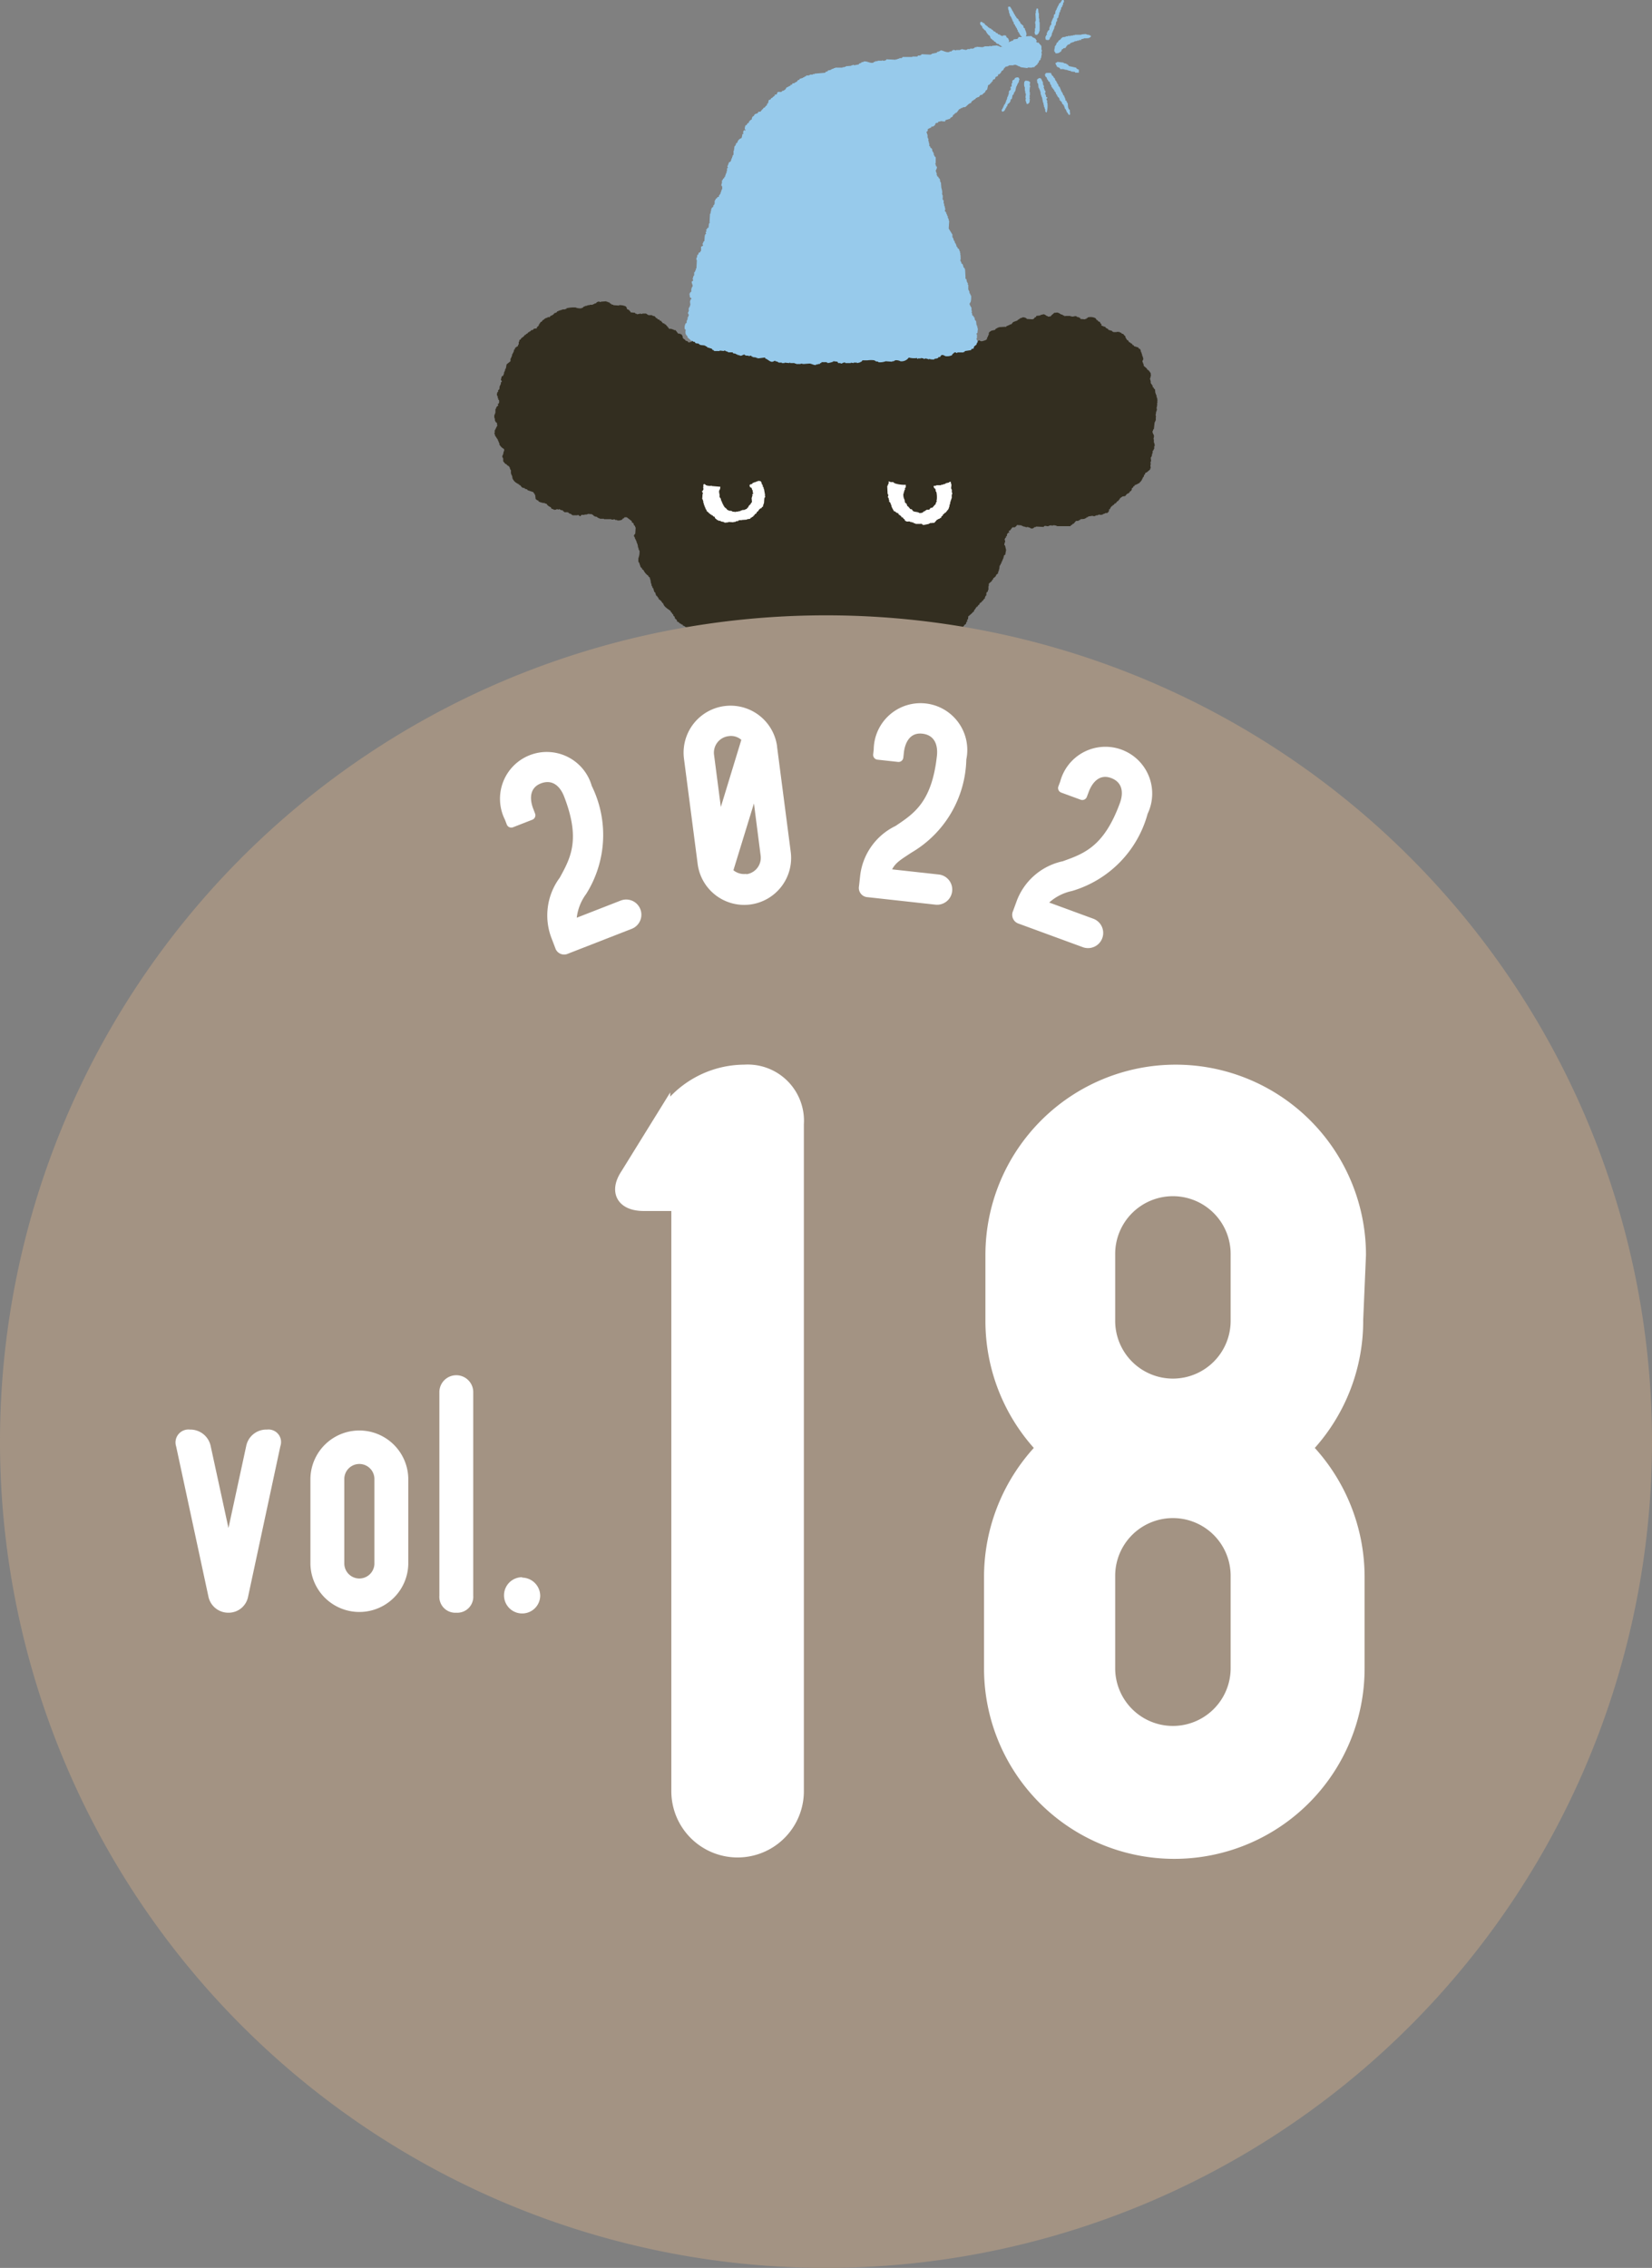 <svg xmlns="http://www.w3.org/2000/svg" width="94" height="129" viewBox="0 0 94 129"><rect x="0" y="0" width="94" height="129" fill="#808080" stroke="none"/><defs><style>.cls-1{fill:#332e20;}.cls-1,.cls-2,.cls-3,.cls-4{fill-rule:evenodd;}.cls-2{fill:#97caeb;}.cls-3,.cls-5,.cls-6{fill:#fff;}.cls-4{fill:#a39383;}.cls-6{stroke:#fff;stroke-miterlimit:10;stroke-width:0.8px;}</style></defs><g id="レイヤー_2" data-name="レイヤー 2"><g id="表紙"><path class="cls-1" d="M65.851,22.762v-.11h-.022v-.066h-.022v-.11h-.022v-.044h-.022v-.066h-.021c-.008-.073-.015-.146-.023-.22l-.065-.043v-.044c-.023-.015-.044-.03-.067-.044v-.088l-.043-.023v-.043l-.044-.022V21.8h-.023v-.11a1.258,1.258,0,0,1-.044-.176h.023v-.066h.021v-.11H65.5v-.022h-.023v-.088c-.036-.052-.072-.1-.109-.154h-.023l-.021-.044H65.28l-.022-.066-.176-.153-.022-.133h-.022v-.065h-.022c-.034-.108.053-.158.044-.221h-.022V20.3h-.022v-.044h-.022v-.088h-.022V20.1H64.95v-.066h-.022c-.032-.09,0-.113-.066-.176v-.022H64.8l-.022-.066-.2-.066c-.059-.017-.05,0-.066-.066h-.044l-.087-.11h-.044c-.008-.015-.016-.029-.023-.044l-.065-.022c-.052-.064-.026-.1-.133-.131l-.021-.067H64.07v-.044h-.021c-.007-.036-.015-.073-.023-.11l-.043-.021L63.917,19l-.088-.022-.022-.045h-.044v-.021h-.044v-.023h-.044v-.021a.035.035,0,0,0-.044.021l-.088-.021v.021h-.2v-.021H63.3l-.022-.045-.219-.065v-.044a.4.4,0,0,1-.155-.088l-.021-.044H62.8v-.022c-.064-.025-.065,0-.109-.044h-.023v-.088l-.065-.044v-.044l-.044-.044H62.51l-.066-.088H62.4c-.017-.062-.039-.063-.066-.11a.621.621,0,0,0-.44-.043l-.022.043h-.044l-.022.044H61.74v.022l-.264-.022-.021-.065c-.03-.008-.059-.016-.088-.022v-.023h-.088l-.022-.044a.389.389,0,0,0-.2.023l-.153-.023V17.97H60.6v.021h-.022c-.008-.014-.015-.029-.022-.044h-.066c-.007-.014-.015-.029-.022-.044l-.11-.021v-.023h-.044l-.021-.043h-.067v-.022c-.081-.03-.136,0-.242,0-.059.072-.148.113-.2.2-.037,0-.153.023-.153.023l-.022-.044h-.044c-.056-.031-.131-.121-.242-.088V17.9h-.088v.022H59.19v.022l-.219.023-.023.065-.066.023-.066.087h-.043v.022l-.353-.022v-.021a.323.323,0,0,0-.263-.066v.022l-.11.021c-.007.015-.015.03-.022.044h-.044l-.022.044h-.044l-.022.044-.241.088-.111.132h-.066v.022h-.044V18.5h-.065v.022l-.088.022-.023.044h-.043v.022l-.023-.022-.351.022v.022h-.067v.022h-.043v.022l-.066.022-.044.066-.2.044c-.042.019-.089.066-.131.087-.009.046-.023.044-.023.044v.111h-.022l-.044.131h-.022l-.022.111c-.006.011-.03.018-.044.044-.079.019-.293.142-.374.021a.2.2,0,0,0-.088.044v.022h-.043l-.022.044h-.044l-.022.044h-.044v.022l-.374.088-.022.044h-.044v.022h-.2v.022h-.044v.022h-.22v.022c-.068.019-.115-.032-.154-.022v.022a.325.325,0,0,1-.175.022V19.75H54.2v-.022l-.242.044V19.75a.338.338,0,0,0-.176-.022v.022a.057.057,0,0,1-.066-.022h-.462v.022H53.21v.022h-.329V19.75h-.2v-.022h-.022l-.374.132-.176-.022v.022h-.066v.022h-.11V19.9l-.11-.022V19.9h-.132v.022c-.13.036-.142-.078-.263-.044a1.2,1.2,0,0,1-.506.044.452.452,0,0,0-.22-.022v.022h-.065v.022h-.067v.022c-.169.054-.265-.123-.417-.066v.022h-.044c-.03.036-.059.073-.088.11-.054.034-.122,0-.2.022v.022l-.044-.022H49.3v-.022h-.11v-.022l-.044.022v-.022h-.2c-.059-.01-.182-.07-.265-.044v.022h-.065v.022h-.264s0,.014-.044.022v.044l-.11-.022v-.044l-.132-.022V19.97h-.242v-.022H47.78v-.022h-.065V19.9h-.067v-.022h-.065V19.86h-.11v.022h-.088V19.9l-.154.022V19.9L46.7,19.86v.022h-.065V19.9l-.463-.022V19.9l-.439.022V19.9H45.67c-.008-.015-.015-.029-.022-.044l-.286.022c-.031-.005.008-.013-.022-.022h-.351v-.022h-.221v-.022l-.286-.022v.022h-.065v.022l-.154-.044v-.022a1.371,1.371,0,0,0-.154.066c-.037.007-.039-.021-.044-.022h-.2v-.022l-.132.022a1.99,1.99,0,0,1-.395-.022c-.073-.016-.143.029-.177.022v-.022h-.088v-.022H42.9V19.75c-.031,0,.009.018-.022.022l-.286-.022v-.022H42.5v-.022H42.24v-.022h-.11v-.022h-.065V19.64h-.176l-.045-.065h-.088V19.6c-.065-.007-.131-.015-.2-.021v-.023h-.044l-.022-.044h-.088v-.022l-.154.022c-.007-.014-.014-.029-.022-.044h-.066v-.022h-.044V19.42c-.059-.021-.2.026-.22.022V19.42l-.153-.044-.023-.043H40.46a.456.456,0,0,0-.176-.044v.021h-.177a.055.055,0,0,0-.065-.021v.021h-.088v.023h-.088v.021a1.261,1.261,0,0,1-.506-.044v.132l-.132.022v.022a.167.167,0,0,1-.087-.044V19.42l-.132-.044-.023-.043c-.042-.039-.1-.056-.131-.111-.007-.044-.015-.088-.023-.131h-.021c-.007-.023-.015-.044-.023-.066L38.7,19v-.022h-.11l-.154-.2h-.088v-.022h-.044v-.022h-.044a.213.213,0,0,0-.176-.022.09.09,0,0,0-.044-.044v-.044H38l-.021-.066h-.023c-.029-.037-.058-.074-.088-.11h-.043l-.023-.044-.088-.022c-.014-.022-.029-.044-.044-.066h-.021l-.023-.066h-.065l-.044-.066-.089-.022-.044-.066h-.043l-.088-.11h-.044V17.97H37.14v-.023H37.1v-.022h-.22V17.9h-.044l-.022-.044h-.044v-.021h-.22v.021h-.087v-.021l-.22.044v-.023H36.2v-.021H36.15l-.021-.044-.242-.022c-.014-.03-.03-.059-.044-.088h-.022l-.044-.067h-.044V17.6h-.044c-.015-.044-.029-.088-.044-.132-.006-.011-.03-.019-.044-.044a.865.865,0,0,0-.374-.066v.022l-.329-.022v-.022l-.111-.022-.021-.044h-.044l-.044-.066h-.066v-.022h-.044v-.022H34.5v-.022l-.308.022s-.009.033-.066.022v-.022a.22.22,0,0,0-.2.066v.022l-.11.022v.022l-.087.022v.022h-.176v.022h-.11v.022H33.38V17.4h-.087v.022l-.088.022c-.015.022-.03.044-.044.066H33.1v.022a.648.648,0,0,1-.352-.044,1.925,1.925,0,0,0-.506.044l-.022.044h-.066V17.6H32v.021H31.93v.023h-.066v.021H31.8v.023h-.044v.022H31.71l-.044.066-.132.044-.022.043a.486.486,0,0,1-.2.111c-.013.044,0,.019-.022.044v.021H31.16v.023l-.132.043v.023h-.044l-.044.065H30.9l-.087.11-.067.022v.044l-.044.022v.044l-.044.022v.066l-.109.088v.066l-.176.022-.044.066-.11.022-.044.066h-.044l-.022.043h-.044L30,18.981h-.044c-.014.022-.029.044-.044.066h-.044l-.066.087c-.062.062-.148.077-.176.176l-.066.023c-.013.034-.007.065-.022.109h-.022V19.6H29.49c-.018.039-.015.086-.044.11H29.4l-.023.044-.065.022v.044h-.023l.023.044-.066.022a.282.282,0,0,1-.067.2v.044l-.044.022v.11h-.021c-.015.044-.03.087-.044.131h-.023v.155l-.219.175c-.015.081-.03.161-.044.242h-.022V21h-.022v.088H28.72l-.022.088h-.022v.11h-.022l-.022.088c-.053.013-.048.024-.088.044-.014.066-.029.132-.044.2,0,.01.074.029.044.11l-.044.022v.11h-.022l-.022.087h-.022c-.007.067-.014.133-.022.2-.022.015-.043.03-.066.044v.088L28.3,22.3v.065h-.021a.336.336,0,0,0,.021.176h.023v.11s.038.009.044.044h-.023v.044h.044a.36.36,0,0,1,0,.2l-.065.044c-.009.022.043.042.021.087l-.088.067v.043h-.022c-.007.03-.014.06-.022.088h-.022v.22H28.17v.066h-.022V23.6h-.021v.176h.021l.022.176h.022v.044l.089.066v.11c0,.007.031.006.021.044h-.021v.044h-.023V24.3h-.022v.044h-.022v.043h-.022v.045H28.17v.044h-.022v.153h-.021c.021.066.043.132.065.2a.361.361,0,0,1,.044.022V24.9l.045.021v.044l.044.022v.066h.021c.015.044.03.088.044.133h.022v.087a.623.623,0,0,0,.264.264.527.527,0,0,0,.022.088h-.022v.066h-.022l-.022.154H28.61v.066h-.022c-.025.08.031.135.044.176v.153l.132.155h.044l.066.087h.044V26.5l.066.044v.044h.022l.022.11h.021v.044h.023v.2h.021v.066h.023v.044h.021c.008.051.016.1.023.154a.573.573,0,0,0,.307.307v.023h.066v.044l.066.021.11.132h.044v.022h.088l.022.044L30,27.84l.022.044.33.11c.007.022.014.044.022.066l.043.022c.008.03.016.059.023.088h.021V28.3h.023v.022c0,.03-.033-.007-.023.022a.251.251,0,0,0,.177.132v.044l.065.022v.022h.067v.022h.087v.022h.132v.022h.044v.022h.066c.008.014.015.029.022.044a.489.489,0,0,0,.22.154c.014.053.024.048.044.088.029.011.053.008.088.021v.022h.066v.022l.132-.022v-.022a.058.058,0,0,1,.066.022c.052.013.056-.018.087-.022.073.037.073.066.2.066l.023.066h.044l.021.045h.2v.021h.044c.007.015.015.03.023.044l.131.044.022.044h.044v.022h.286s.007-.031.044-.022v.022h.044l.022.044c.079.027.087-.056.11-.066h.176v-.022H33.4v-.022h.065v-.021l.089.021c.031,0-.009-.024.021-.021v.021h.111l.021.044h.044l.044.066h.044v.022l.132.022.022.044h.044v.022l.088.022v.022h.242v.022h.417v.022h.133s.006-.031.044-.022v.022h.044v.022h.109V29.6a.477.477,0,0,0,.286-.044l.044-.066h.044l.044-.066h.132l.286.22v.066l.088.044c.014.044.029.088.044.132l.044.022.021.087h.023c-.007.118-.015.235-.023.353-.018.046-.1.075-.065.175h.021v.044h.023v.067h.021v.044h.023l.022.087h.022v.066h.022V30.9h.022v.044h.022v.088H36.3v.11h.023l.021.132h.023v.044h.021a1,1,0,0,1-.065.439v.2h.021V32h.023c.029.088.058.176.088.264l.065.044v.044h.022c.039.061-.021.039.066.066a.885.885,0,0,0,.242.307l.044.023v.043l.088.067v.088h.022c.015.087.029.176.044.263h.022v.11H37.1v.044h.022v.066l.044.022.066.22.044.022.066.2h.043a.263.263,0,0,0,.067.11h.021v.066l.089.066v.022H37.6l.021.044h.023v.044h.021c.039.059-.021.041.067.066.043.2.253.312.395.418l.044.043v.044l.066.044c.007.022.014.044.022.066l.044.022c.008.029.015.059.022.088l.066.044v.066h.022v.044l.088.066c.019.029.016.089.044.11l.088.022v.044l.066.022v.022h.043c.008.014.016.029.023.044h.065v.022h.023v.044c.1.011.11.054.175.088h.044v.021h.088c.008.015.015.03.023.044l.066.023.021.131H39.3l.021.088.088.066.022.088.066.022.088.11h.088V36.3a.192.192,0,0,1,.088.044v.022h.088v.022c.084.024.1-.042.176,0v.022l.066.044.021.11h.023c-.007.052-.015.1-.023.154l-.043.022v.066l-.044.022v.044l-.044.022v.044l-.088.044v.065h-.022c-.008.037-.015.074-.022.111l-.044.022v.044l-.286.263v.044h-.022v.044H39.47v.044h-.022v.044l-.044.022v.044l-.088.067v.021h-.044l-.021.044h-.045v.022h-.044v.022h-.044l-.044.044H39.03l-.065.088-.044.022-.022.066h-.044l-.067.088c-.041.03-.031-.01-.065.044H38.7v.022h.066a1.04,1.04,0,0,1-.264.066,2.458,2.458,0,0,1-.5.524c0,.007-.046.647-.046.655.067,0,.528.067.594.067l.022-.044.132.022v-.022c.022,0,.043.155.066.155v-.022h.044v-.022H38.9V39.64h.066v-.022c.088-.007.176.1.263.089v-.022h.088v-.022h.067v-.022c.065,0,.131.152.2.152l.022-.044h.044l.022-.043.2-.023v-.022h.044V39.64l.132-.023V39.6c.073-.008.146.136.22.129V39.7h.044v-.022l.11-.022v-.022h.175v-.022h.044v-.022h.044c.007-.015.015-.029.023-.044h.065v-.022h.176v-.022h.045v-.022c.072,0,.146.176.219.176v-.021h.044l.022-.045.088.022v-.022h.088v-.021h.044v-.023c.049-.016.063.029.088.023v-.023h.044v-.021h.087v-.023h.067v-.021c.2-.015.395.259.593.244v-.022h.066v-.022H42.5l.022-.044.242-.021c.03.008-.009.027.022.021v-.021h.44v.021h.087v-.021h.067V39.6c.2-.007.4.247.593.239v-.021h.088v-.023h.088V39.77c.052-.015.095.024.11.021V39.77h.154v-.023h.065v-.021h.154V39.7l.088-.022v-.023l.023.023.131-.023v-.021h.067v-.023h.065v-.022h.132v-.021h.044v-.023l.55-.021v-.023c.154,0,.307.246.461.246v-.022h.044v-.022h.088v.022h.154v-.022c.077-.021.151.035.2.022v-.022h.044c.007-.014.015-.029.022-.044l.132.022v.022a1.21,1.21,0,0,0,.418-.022c.1-.028.187.035.241.044l.418-.044v-.022l.11-.022v.022h.11v.022l.33-.022c.1.03.3-.1.417-.065v.022h.111v.022h.087v.022H49.3v.022l.22-.022v.022l.352.022v.022h.352v.022c.088,0,.176-.087.263-.087v.022h.044v.022h.22v.022h.066v.021a.271.271,0,0,0,.154-.021v-.022h.11a.053.053,0,0,1,.066-.022v.022h.044v.022h.088v-.022h.087v.022l.221-.022v.022h.176v.021h.065v.023h.11V39.8a.038.038,0,0,0,.044-.022l.132.022v-.022c.029,0,.059-.1.088-.1v.022h.044l.044.066h.066v.022h.066V39.8H52.6v.021h.088v.022h.131v.022h.177l.044.066h.132v.022h.066v.022c.1.007.19-.206.285-.2V39.8h.066v.022h.154v.022h.132v.022h.044v.022H54v.022c.03,0,.035-.035.087-.022v.022h.089V39.89h.132l.021.044h.242v.022h.088v.022h.066V40c.081.007.162-.406.242-.4v.021h.066v.022h.044v.022h.066v.022h.176v.022h.066v.022h.044v.022h.154v.022h.109V39.8h.155v.022c.158.046.2-.136.285,0h.11a.449.449,0,0,1-.044-.155.4.4,0,0,1,.22.089h.044l.022.044c.046.042.272-.086.341-.068a7.147,7.147,0,0,1,.293-1.265c-.013-.053-.416-.232-.436-.271a3.321,3.321,0,0,0-.55-.132c-.014-.073-.029-.146-.044-.22h-.11v-.022c-.052,0-.108.006-.131-.021v-.045h-.023l-.021-.088a1.018,1.018,0,0,1-.155-.044.22.22,0,0,0-.065-.109h-.022c-.015-.044-.03-.089-.044-.133l-.067-.022-.043-.066h-.044c-.008-.021-.015-.044-.022-.065h-.022l-.044-.066-.132-.044-.022-.045h-.044v-.022h-.132V37.03l-.088-.023-.022-.043-.066-.022-.066-.286h-.021v-.044l-.133-.088-.088-.11h-.044v-.022a.375.375,0,0,0-.153-.11c-.013-.043,0-.019-.022-.043,0-.286.19-.21.242-.4.143-.033.188-.146.329-.175v-.044l.044-.022.022-.066h.044l.022-.044h.022l.022-.11.044-.022v-.11l.044-.022.022-.176.044-.022c.069-.075.168-.13.22-.22h.044c.017-.144.1-.135.132-.264h.044V34.5h.044c.026-.1.069-.076.109-.132v-.045c.023-.014.044-.028.067-.044V34.26h.044l.043-.088h.044c.018-.068.053-.084.088-.132h.023v-.088h.021v-.044l.044-.022c.033-.069,0-.125.022-.154.017-.06.006-.05.066-.066l.022-.11h.022v-.22h.022V33.2l.176-.154.022-.065.044-.023v-.043h.022v-.044l.066-.022v-.022l.066-.045v-.043h.022V32.7c.036-.03.073-.059.11-.088v-.088h.022v-.044h.022v-.088h.022c.007-.073.015-.146.022-.22l.044-.022v-.066l.044-.022.022-.109h.021c.008-.03.016-.06.023-.088h.021V31.8h.023v-.044H57.1v-.087h.023V31.6c.029-.021.058-.044.088-.065v-.11h.022v-.11h.021c-.021-.095-.043-.19-.066-.286l-.044-.022c.008-.051.015-.1.023-.154h.021c.023-.076-.033-.151-.021-.2h.021V30.61l.045-.022.021-.087.044-.023v-.109h.023c.014-.022.028-.045.044-.066h.065V30.28c-.025,0-.037-.06-.021-.087l.065-.022.133-.177h.131a.353.353,0,0,0,.132-.131l.264.022v.022l.088.022v.022h.088v.022h.065v.021l.133-.021v.021l.109.023v.022a.293.293,0,0,0,.155.022v-.022h.043c.008-.015.015-.029.022-.045l.11-.021v-.022l.44.022.022-.044c.094-.043.167.021.242,0a.315.315,0,0,1,.2-.044v.022c.044.007.044-.022.044-.022a.419.419,0,0,1,.263.044h.748l.044-.066h.044c.014-.022.029-.044.044-.066h.044l.132-.154c.045-.03.095,0,.154-.022V29.6h.044v-.022h.044l.021-.044.242-.022v-.022h.044v-.022h.044l.022-.044h.066l.022-.044.264-.044v.022h.132v-.022h.044v-.022h.109v-.022h.045v-.022l.176.022v-.022h.065v-.022l.133-.044v-.021h.132v-.023l.065-.043v-.045H63.1c.02-.044-.014-.085.022-.11h.044V28.9h.022c.017-.062.04-.064.066-.111H63.3v-.044c.022-.006.044-.014.066-.022l.066-.087h.044l.11-.132.066-.022v-.044l.066-.044v-.044l.154-.11.153-.022.088-.11c.081-.057.145-.041.177-.154.074-.02.082-.048.109-.11v-.066c.023-.014.044-.029.066-.044s.015-.044.022-.065l.066-.022.022-.066h.066v-.023h.044v-.021h.044l.044-.045h.044c.022-.028.044-.058.066-.088l.044-.021v-.044l.044-.022.022-.089h.022l.022-.087.044-.022.022-.11.044-.022.022-.088c.12-.027.166-.122.263-.176l.023-.087h.021l-.021-.2h.021v-.087s-.028-.009-.021-.044h.021v-.067H65.5c-.008-.073-.015-.146-.023-.219H65.5l.022-.067h.022V25.84h.022v-.066h.021v-.132l.044-.022v-.044h.023v-.044h.021v-.154H65.7a.371.371,0,0,0-.044-.22v-.176h-.023c0-.04.046-.146.023-.22s-.1-.143-.067-.263h.023v-.066l.044-.022c.014-.132.029-.264.044-.4h.021c.008-.029.015-.058.023-.088h.021v-.22h.022v-.022h-.022V23.6h-.021v-.021h.021l.022-.177h.022v-.065h.022l-.022-.177h.022v-.109h.022c-.007-.037-.014-.074-.022-.11h.022v-.153c0-.032.024.008.022-.023Zm-26.886,15.5c-.039.019-.055-.013-.066-.022h.066Z"/><path class="cls-2" d="M57.2,3.8v.053h-.053c-.034.084-.06.16-.158.185a.249.249,0,0,1-.105.158v.026h-.08c-.008.035-.018.07-.026.105-.073.018-.06.035-.132.054a.244.244,0,0,1-.053.131h-.053l-.053.053v.053l-.078.053v.053h-.053c-.038.135-.085.065-.132.131-.017.079-.036.159-.053.238-.035.026-.071.052-.1.079v.052l-.159.133v.026l-.131.026-.08.106-.105.026v.026h-.053c-.017.027-.035.053-.053.08h-.052v.026c-.088.053-.155.074-.185.185-.159.031-.23.18-.343.237H54.8v.026h-.052v.027h-.08l-.026.053h-.053c-.053.07-.106.14-.158.211h-.053v.026c-.071.046-.049-.025-.079.079h-.053c-.017.073-.035.06-.053.132a.287.287,0,0,0-.131.079v.026l-.264.08-.026.079-.265-.026v.026h-.1l-.053.079h-.1v.026c-.092.074-.008.033-.053.106h-.026c-.055.069-.059.074-.185.079v.053a.8.8,0,0,0-.211.1c.009.018.017.035.027.053h-.027v.053c-.012.025-.077.006-.053.105h.026v.08h.027v.185H52.8v.052h.026v.158h.026v.106h.026v.158l.053.027v.052c.035.027.071.053.1.08.01.052.018.105.027.158l.053.026v.079h.027v.105h.026c.008.027.018.053.026.08l.053.026v.344h-.027c.018.061.036.123.053.184H53.3c.044.128-.071.2-.053.29h.026v.079H53.3v.133h.026v.052l.079.053v.052l.053.027c.037.059.026.139.052.211h.027l.026.316a1.019,1.019,0,0,1,.053.291l-.026.052h.026v.08h.027v.184l-.027.026h.027v.053l.052.027v.185h.027v.131h.026c.009.053.017.106.027.159H53.8c0,.009-.05.1-.026.158l.052.027v.052h.026v.079h.027l.026.105h.027V12.4h.026v.052h.026v.106h.026L53.982,13c.071.114.141.228.211.343V13.5h.027v.053h.026l.027.132H54.3l.053.158h.026V13.9h.027l.026.132.052.026v.053l.08.053c.017.053.035.105.053.158h.026c-.009.026-.018.053-.026.079h.026v.132h.026l-.026.106h.026l-.026.211h.026V14.9H54.7v.079l.079.052c.018.062.035.123.052.185l.053.027V15.3h.027l.026.422v.132l.053.027.026.158h.027v.053h.026v.105h.027v.29h.026v.053h.026l.026.159H55.2l.026.1h.027a1.06,1.06,0,0,1-.027.4H55.2v.052h-.027c-.023.082.088.211.106.264v.159s.032,0,.026.053a.044.044,0,0,0-.026.052H55.3l.027.158.079.053v.053l.053.026v.106h.026v.052l.053.027.026.237h.027v.079h.026v.106h.026c-.008.088-.017.176-.026.264l-.053.026v.053h.027v.211c0,.007-.036.008-.027.053s.087.116.053.211h-.026l-.027.105c-.043.035-.087.071-.131.105-.023.033-.021.11-.053.133H55.3c-.017.026-.035.052-.052.079l-.343.053-.027.052h-.053v.026h-.343a.067.067,0,0,1-.078.027v-.027H54.3c-.044.072-.106.068-.132.159a.679.679,0,0,1-.369.053c-.042-.013-.145-.1-.238-.053-.026.035-.053.07-.079.106H53.4l-.027.052c-.06.037-.137.027-.21.053v.027a.744.744,0,0,1-.291-.027l-.026.027a.546.546,0,0,0-.211-.054.075.075,0,0,1-.079.027v-.027l-.159-.026v.026h-.158s0,.018-.053.027v-.053a1.139,1.139,0,0,1-.475-.026.508.508,0,0,1-.474.211.512.512,0,0,0-.317-.053v.027h-.053v.026h-.1v.026l-.37-.026a.908.908,0,0,1-.421.053v-.027l-.159-.026v-.026h-.053v-.027a1.534,1.534,0,0,0-.4,0h-.291c-.017.027-.034.053-.052.079H48.97V20.6a1.446,1.446,0,0,1-.211.053v-.027h-.185v.027l-.158-.027v.027H48.1v-.027c-.122-.032-.172.068-.263.053v-.026H47.7c-.018-.027-.036-.053-.053-.08l-.238-.026v.026a1.451,1.451,0,0,1-.316.08v-.027h-.052V20.6h-.291c-.009.017-.018.035-.026.053h-.053l-.027.052h-.105v.026h-.106v.027c-.109.029-.266-.076-.369-.079l-.343.026-.158-.026v.026H45.3v-.026h-.079v-.026H44.96v-.027c-.044-.007-.047.025-.052.027l-.265-.027v.027h-.158v-.027H44.3V20.6h-.052v-.027l-.132-.026v-.026c-.068-.005-.129.085-.237.052-.127-.038-.218-.151-.343-.185v-.052l-.422.052v-.026h-.08v-.026l-.211-.026v-.027h-.052l-.027-.053-.158.027V20.23h-.158V20.2h-.053v-.026c-.095-.027-.152.094-.29.052V20.2h-.106v-.026l-.106-.026v-.027l-.158-.026-.026-.054h-.264v-.026l-.158-.052V19.94a.071.071,0,0,0-.08.027l-.237-.027v.027h-.316l-.027-.053h-.053c-.017-.027-.034-.053-.052-.079l-.264-.08-.027-.053h-.052v-.026h-.053V19.65l-.264-.026V19.6H39.79c-.01-.017-.018-.035-.027-.052H39.71v-.027l-.079.027v-.027h-.053c-.017-.026-.034-.052-.053-.079h-.078v-.027h-.053v-.026h-.079v-.027L39.13,19.2,39.1,19.1l-.054-.027v-.052h-.026a.532.532,0,0,1,0-.264l-.052-.027a.458.458,0,0,1,.052-.342l.053-.026v-.133H39.1v-.052h.026v-.132h.027l.026-.106h.026c0-.031-.078-.093-.052-.185h.026v-.078h.026a.045.045,0,0,0-.026-.054c.008-.043.018-.087.026-.131h.026v-.053h.027v-.079h.026l-.026-.238h.026v-.078c.009-.021.074-.009.053-.08l-.079-.053-.027-.21c.064-.044.016-.023.053-.08l.053-.026v-.185h.026v-.079h.027l.026-.079c0-.025-.076-.185-.053-.238l.08-.052a.5.5,0,0,1-.027-.159h.027v-.079h.026v-.053H39.5v-.185l.053-.026V15.4c.01-.018.038-.013.053-.053h-.027v-.027H39.6v-.052h.026l.027-.475h-.027v-.132h.027l.026-.159.053-.026c.008-.016.017-.084.026-.1l.079-.027c.017-.078.047-.065.053-.079v-.237L40,13.978l-.027-.132H40v-.053h.026v-.052l.053-.027.026-.343h.027v-.053l.052-.026c0-.032-.048-.048-.026-.105l.052-.027c0-.032-.049-.048-.026-.105l.053-.026v-.054l.079-.026c.009-.079.018-.158.026-.237h.027v-.053H40.4c0-.037-.022.01-.026-.027.009-.157.017-.316.026-.475h.027l.026-.184h.027c-.009-.027-.019-.053-.027-.079h.027l.026-.079.079-.053v-.079l.053-.027V11.6h.026v-.185h.026v-.053h.027l.026-.079h.053c.008-.026.018-.052.026-.079H40.9c.007-.059,0-.07.027-.105h.026V11.05L41,11.023v-.079h.026v-.079h.027v-.079h.026a.353.353,0,0,0,0-.211h-.026c-.023-.082.02-.126.026-.185v-.131l.053-.027v-.053l.079-.053v-.052l.053-.027V9.969h.026v-.08h.026V9.836h.027V9.731h.026V9.572l.053-.026c0-.035-.045-.044-.026-.1a.89.89,0,0,0,.079-.212c.145-.042.107-.111.158-.237h.026V8.913h.027v-.08l.053-.025V8.57h.026V8.465H41.8c.008-.037-.019.009-.027-.027.008-.044.018-.088.027-.132l.052-.026V8.227h.026V8.148H41.9c.03-.03,0-.01.053-.026a.333.333,0,0,1,.237-.264.925.925,0,0,0,.053-.238H42.3c-.013-.079-.035-.125.026-.185V7.409c.03-.017.053,0,.053.026H42.4V7.383h.027c.048-.025-.053-.027-.053-.027a.6.6,0,0,1,.053-.237h.052c.018-.035.036-.07.053-.106l.08-.026V6.908h.026c.042-.055.051-.085.132-.105.014-.1.036-.186.132-.212.042-.148.108-.091.211-.158l.052-.079h.106l.079-.106h.026V6.2h.053V6.143l.079-.027c.027-.034.053-.07.08-.1l.052-.026v-.08l.053-.026c.035-.067.023-.166.079-.211h.052c.027-.035.054-.07.08-.106h.052V5.536l.133-.1V5.378h.1c.017-.044.035-.088.053-.132.061-.047.156.01.237-.027l.027-.052h.053c.084-.044.156-.081.184-.185.1-.024.126-.082.237-.106V4.824h.08c.044-.137.052-.057.158-.1V4.692h.052V4.666h.053l.08-.106.079-.026.026-.053.185-.053V4.4h.053l.052-.053h.053l.027-.053h.158V4.27h.052V4.243h.159V4.217h.1V4.191l.607-.053.026-.053.106-.026.026-.053.158-.026V3.953h.053V3.927L47.44,3.9V3.874h.079V3.848h.422V3.822h.106V3.8h.079V3.769l.316-.027V3.716h.08V3.69a.068.068,0,0,1,.078.026l.265-.053.026-.053h.052V3.584H49l.026-.053h.1V3.505c.2-.062.384.125.581.053V3.531l.1-.026V3.479h.132V3.452h.264V3.426h.026v.026h.132V3.426h.053l.026-.053.528.026V3.373h.1V3.346h.08V3.32h.052V3.294l.08.026V3.294h.052l.026-.053h.555V3.215h.29l.026-.053h.132V3.135h.053l.027-.052.527.026V3.083h.052V3.056L53.3,3l.026-.053H53.4V2.925h.053V2.9h.052V2.872c.117-.039.315.145.528.079V2.925h.106l.026-.053h.053V2.846c.061-.023.175.026.185.026V2.846h.237V2.819H54.7V2.792l.29.054V2.819h.053V2.792H55.2V2.766h.185V2.74h.053l.026-.053h.1V2.661l.37.026V2.661h.079V2.634h.29V2.608l.132.026V2.608l.317-.026v.026h.078v.026h.054v.027h.184v.026H57.1l.026-.053h.107l.158-.132c.023-.034.019-.1.052-.131l.106-.027V2.318h.079l.053-.079.211-.027c.027-.035.052-.07.079-.106H58.2a1.784,1.784,0,0,1,.5-.052c.081.13.219.07.263.237H59c.012.023-.056.054-.027.106H59v.026H59.1l.053.079c.117.115.11.081.105.317.063.068-.008.125,0,.211h.027c-.018.1-.035.193-.053.29h-.026V3.4l-.079.053-.027.106-.052.026v.053l-.185.158v.027h-.106c-.062.054-.191,0-.29.026v.026l-.395-.052V3.8h-.053V3.769h-.08V3.742h-.052V3.716h-.053V3.69h-.158v.026h-.264v.026h-.053v.027L57.2,3.8"/><path class="cls-2" d="M59.664,2.286V2.265c.113-.034.04-.056.088-.132l.044-.022V2.067h.022V2.023h.022l.022-.154h.022V1.825h.022V1.759h.021c.008-.029.016-.058.023-.088h.021c.016-.066.03-.132.044-.2l.044-.023.045-.219.044-.023V1.056l.065-.044V.968h.023L60.213.924h.023V.858h.021c.008-.051.015-.1.023-.154.014-.008.029-.015.044-.022V.594h.021V.55h.022c.008-.044.015-.088.022-.132L60.433.4l.022-.11h.022c.037-.1-.018-.1.066-.176A.3.3,0,0,0,60.522,0h-.089l-.109.176H60.28a.84.84,0,0,1-.111.22V.44h-.021c-.015.044-.03.088-.044.132h-.022V.616h-.023l-.021.175c-.023.016-.044.03-.067.044l-.021.177-.044.021V1.1h-.022c-.015.044-.03.088-.044.132h-.022v.175l-.066.044v.066H59.73v.044h-.022v.132l-.088.066-.022.088-.044.022.022.11L59.532,2c-.026.043,0,.048-.044.088a.469.469,0,0,0,.022.176l.154.021"/><path class="cls-2" d="M58.345,1.715h-.022V1.627l-.088-.066V1.473c-.058-.051-.118-.1-.176-.154V1.275h-.022V1.231l-.066-.044L57.949,1.1l-.11-.088c-.008-.021-.015-.044-.022-.066L57.773.924V.88h-.022V.836c-.014-.008-.029-.015-.044-.022V.77L57.663.725V.682h-.021V.638c-.016-.007-.03-.015-.044-.022V.572h-.023V.528L57.531.484V.44h-.022L57.465.374A.271.271,0,0,0,57.356.4l.021.176H57.4l.021.176h.023V.814h.021V.9l.044.023.022.066h.023v.065h.021c.007.03.015.059.023.088h.021v.066l.044.022v.044h.022v.089c.022.014.044.028.066.044v.065L57.8,1.5l.022.088.044.022v.066l.044.022v.088c.015.008.03.014.044.022v.044l.044.022v.044l.044.044V2c.038.056.086.037.11.132l.088.022v.021l.131-.043c.008-.044.016-.088.023-.132h.021l-.021-.066h.021c-.021-.073-.044-.146-.065-.22"/><path class="cls-2" d="M59.136,1.055h-.021V.748h-.023L59.071.506h-.023V.484h-.066c-.007.037-.014.073-.022.11h-.022V.748h-.022c.008.146.015.292.022.44h-.022l-.022.154h.022v.263h-.022c-.02.073.018.152-.021.2a.287.287,0,0,0,.043.176h.11l.022-.044.044-.023V1.869h.023V1.825h.021V1.759h.022v-.5h-.022Z"/><path class="cls-2" d="M57.531,2.572l-.065-.021c-.016-.044-.03-.088-.044-.132H57.4c.007-.044.015-.089.023-.133H57.4L57.378,2.2l-.11-.088c-.035-.057.023-.042-.044-.088a.241.241,0,0,0-.154,0A.054.054,0,0,1,57,2.045V2.023h-.066l-.022-.044h-.044V1.957h-.066l-.044-.066-.088-.022L56.63,1.8h-.044V1.781h-.044l-.066-.088-.066-.022-.021-.044L56.3,1.605c-.007-.014-.015-.029-.022-.044h-.044L56.191,1.5l-.155-.11V1.342l-.066-.023V1.3h-.044l-.021-.044h-.067V1.232h-.021a.084.084,0,0,1-.044.043v.11h.021V1.43h.023c.047.059.081.068.088.175.1.031.06.1.175.132A.809.809,0,0,0,56.256,2l.066.044c.015.044.03.088.044.132l.088.066.022.043h.044l.066.089h.044l.088.11.11.022.044.065h.044l.022.044h.044l.044.066h.044V2.7c.06.039.039-.02.066.066a.161.161,0,0,1,.154.089c.228,0,.159-.035.285-.11a.351.351,0,0,0-.044-.177"/><path class="cls-2" d="M62.06,2.023c-.029-.012-.05-.008-.088-.022V1.979h-.11V1.957H61.8V1.935l-.265.022v.022h-.373V2h-.11v.022h-.132v.022h-.154v.022h-.11v.022h-.066v.022h-.132v.022a.208.208,0,0,1-.088.044v.044l-.154.109v.045c-.028.022-.058.044-.088.066-.014.043-.029.087-.044.131l-.043.023v.044h-.022v.087a.4.4,0,0,0-.022.22h.022a.234.234,0,0,1,.044.088c.114,0,.191-.006.241-.066.073-.02.1-.079.11-.154A.192.192,0,0,0,60.5,2.77V2.749l.132-.023V2.7h.022V2.66l.044-.021V2.6l.044-.023V2.551l.132-.044.044-.066h.044V2.419h.066V2.4h.066V2.375h.044V2.353l.154-.023V2.309H61.4l.023-.044c.029,0,.032.019.088.021l.021-.065a.419.419,0,0,0,.177-.044c.178,0,.272.011.351-.088h.022l-.022-.066"/><path class="cls-2" d="M61.225,3.847l-.4-.087-.066-.089h-.044a.451.451,0,0,1-.022-.044h-.044V3.606h-.088V3.584h-.043V3.561l-.353-.043V3.54h-.044v.021l-.065.023c.013.11.067.122.088.22a.429.429,0,0,1,.153.065c.015.022.03.044.044.066h.089V3.913h.021v.022h.11v.022l.176.023V4h.066v.023H60.9v.021h.044v.023c.074.006.146.014.22.022l.022.044h.2V3.957a.266.266,0,0,1-.133-.066l-.021-.044"/><path class="cls-2" d="M60.8,6.2V6.134h-.022c-.008-.081-.015-.161-.022-.242-.024-.059-.057-.055-.066-.154-.044-.013-.019,0-.044-.022h-.023v-.11h-.021c-.007-.029-.015-.058-.023-.088h-.021V5.453L60.5,5.409c-.015-.044-.03-.089-.044-.133h-.022V5.232l-.044-.021V5.145h-.022l-.022-.088h-.022V4.991H60.3V4.946L60.231,4.9l-.022-.11-.044-.022V4.727h-.022V4.683L60.1,4.639V4.6l-.044-.022c-.015-.044-.029-.088-.044-.132L59.945,4.4V4.353l-.087-.066c-.008-.022-.016-.044-.023-.066h-.022V4.155a1.32,1.32,0,0,0-.308,0c-.014.052-.006.041-.044.066a.242.242,0,0,0,.044.154l.044.022c.015.044.03.088.044.132l.044.022V4.6l.11.088v.088l.044.022v.044h.022l.022.109.044.023v.043l.066.045V5.1l.044.022v.065l.066.044c.015.044.029.088.044.133l.044.022v.066l.044.021v.044l.044.022a.253.253,0,0,1,.066.176c.059.017.05,0,.066.066h.044a.324.324,0,0,0,.066.154l.044.022V6h.022l.066.2.044.022v.044h.021V6.31h.023v.066l.044.022.022.065h.022l.022.067h.065c.019-.025,0,0,.023-.023-.008-.087-.015-.175-.023-.263L60.8,6.2"/><path class="cls-2" d="M57.923,4.4a.313.313,0,0,0-.176.044l-.022.066-.11.066-.022.066c.007.022.015.044.022.066l-.044.022c-.028.07.014.144-.022.2l-.066.021a.208.208,0,0,1,.022.155l-.088.066v.044H57.4c-.014.04.017.032.022.043-.005.031-.013-.007-.022.022v.089h-.022c-.007.036-.015.073-.022.109h-.022v.044h-.022v.088h-.022v.066h-.022v.044h-.022V5.8h-.022c-.007.03-.015.059-.022.088h-.022v.044l-.044.022V6h-.022v.044h-.022v.066l-.044.022V6.2L57,6.222v.11l.088.022.022-.044h.044l.022-.066H57.2V6.178l.044-.022.022-.088.044-.022c.008-.037.015-.073.022-.11l.132-.11V5.782h.022c.042-.09-.027-.117.088-.153.014-.074.029-.147.044-.22.022-.016.044-.03.066-.044V5.3H57.7V5.254a.374.374,0,0,0,.045-.022V5.188h.022l.066-.285h.022l.022-.088H57.9V4.749l.044-.022V4.683h.022l.021-.132h.023a.325.325,0,0,0-.044-.132c-.044-.013-.019,0-.044-.022"/><path class="cls-2" d="M59.572,5.782h.021c.008-.064-.068-.1-.043-.176l.043-.022V5.54l-.066-.021-.021-.133h-.023V5.342h-.021c-.009-.036.049-.112.021-.176l-.044-.021V5.078h-.021L59.4,4.991h-.021c-.005-.022.039-.059.021-.11h-.021V4.836h-.023l-.021-.2-.044-.022V4.551h-.022V4.507c-.007-.011-.03-.018-.044-.044-.044-.013-.019,0-.044-.022-.113.007-.107.047-.176.088.007.066.015.132.022.2l.044.022.022.242h.022l.022.087h.021c.008.037.016.074.023.111H59.2c.007.065.015.131.022.2h.022v.066h.022v.067h.022c.022.109.044.219.065.329h.023v.11H59.4v.11h.023v.044h.021V6.2h.023c.029.093-.023.112.044.176.024.024,0,.009.044.022a1.365,1.365,0,0,0,.043-.528c-.005-.032-.029-.034-.021-.088"/><path class="cls-2" d="M58.6,4.881a.435.435,0,0,1,.022-.2l-.066-.044V4.617h-.044V4.6h-.11V4.573c-.062.017-.063.039-.109.066a.6.6,0,0,0,0,.307h.021v.2h.023l-.023.043h.023V5.3h.021c.038.123-.024.164,0,.286h.022c0,.013-.038.078-.022.131l.066.2c.134-.008.078-.037.155-.088l.021-.2a.061.061,0,0,1-.021-.067H58.6l-.021-.132H58.6v-.2h-.021l.021-.286h.022a.056.056,0,0,0-.022-.065"/><path class="cls-3" d="M43.537,28.281h-.021v.044h-.023l-.021.286a1.156,1.156,0,0,0-.067.219c-.06.017-.05.006-.065.066a.234.234,0,0,0-.154.11h-.023v.044l-.109.088v.044l-.066.044v.022h-.044l-.022.066-.044.022-.044.066H42.79l-.022.044h-.044l-.044.066-.176.022v.022l-.308.022V29.6h-.022v-.022l-.153.022c-.008.014-.015.029-.023.044h-.11v.022h-.044v.022h-.109v.021l-.286-.021v.021l-.22.023v-.023h-.044v-.021l-.153-.022v-.022h-.045v-.022h-.11l-.022-.044H40.79v-.022l-.111-.088v-.045l-.044-.043h-.043c-.015-.022-.03-.044-.044-.066H40.5c-.007-.015-.015-.029-.023-.044h-.044l-.021-.044h-.044l-.022-.044-.132-.11c-.007-.029-.015-.059-.023-.087a.453.453,0,0,0-.044-.023V28.9H40.13v-.043h-.022c-.007-.037-.015-.074-.022-.11h-.022c-.007-.044-.015-.088-.022-.132H40.02V28.5H40v-.066h-.022v-.044h-.022c.008-.1.015-.206.022-.308H40c.009-.066-.071-.08-.044-.154L40,27.907v-.044h.022v-.132H40v-.022h.022v-.154h.022v-.021a.164.164,0,0,1,.109.043V27.6h.067v.022l.219.022s.009-.029.044-.022v.022l.506.044c-.007.051-.015.1-.022.154h-.022v.044h-.022a.54.54,0,0,0,.022.242v.154h.022v.044l.044.021c.007.045.015.089.023.133h.021v.044h.022v.065H41.1l.022.088h.022l.022.089.044.021v.044l.132.11c.014.022.029.045.044.066h.044v.022h.044v.022H41.6v.022h.066V29.1l.219.021V29.1h.133v-.023h.109V29.05h.044v-.022h.066v-.022h.11a1.343,1.343,0,0,1,.154-.066c.017-.059.005-.05.066-.066a.3.3,0,0,1,.088-.153L42.7,28.7v-.044l.044-.023v-.044l.044-.021c-.007-.088-.015-.176-.022-.265h.022v-.065h.022v-.132l.044-.022a.054.054,0,0,0-.022-.066v-.132h-.022c-.02-.045-.033-.126-.066-.154H42.7c-.021-.017-.017-.044-.044-.066,0-.048-.005-.087.022-.11h.044v-.021h.066l.044-.066.088-.023v-.021h.088V27.4l.109-.022v-.022c.156,0,.173,0,.221.111v.066l.044.021V27.6h.021v.088l.044.022V27.8h.023c.021.124.044.249.065.374h-.021c0,.028.039.056.021.11"/><path class="cls-3" d="M54.178,28.127h-.022v.22h-.022v.066h-.022v.065H54.09v.067h-.022v.11h-.022v.065h-.022v.11H54V28.9H53.98v.044h-.022v.045l-.066.043v.044H53.87l-.066.088H53.76l-.022.044c-.03.022-.058.044-.088.065v.045l-.088.066v.044l-.044.044h-.043c-.008.015-.016.029-.023.044h-.065l-.023.043H53.32l-.154.177c-.088.007-.175.015-.263.021v.023h-.044V29.8l-.33.067v-.023h-.044l-.022-.044H52.4v-.021c-.031,0,.008.015-.022.021h-.286v-.021h-.044v-.023h-.066c-.007-.014-.014-.029-.022-.043H51.87v-.023h-.088v-.021c-.078-.023-.171.021-.221-.022-.066-.018-.075-.042-.088-.11l-.065-.022v-.044l-.044-.022v-.022H51.3c-.007-.022-.015-.044-.022-.066l-.154-.11V29.2a.418.418,0,0,1-.154-.066l-.022-.044H50.88a1.737,1.737,0,0,1-.154-.286v-.066H50.7v-.065h-.022v-.044H50.66v-.044l-.066-.044v-.11h-.022v-.088h-.021V28.3h-.023c-.023-.066.033-.115.023-.154h-.023v-.044h-.021c-.008-.154-.016-.308-.023-.462h.023l.021-.088h.023v-.066h.021c.013-.044-.029-.071-.021-.088h.021c.022-.015-.008-.03.022-.021V27.4h.066v.023h.176c.008.014.015.029.022.044H50.9v.021a1.827,1.827,0,0,0,.638.088v.154l-.044.022v.11h-.023v.044h-.021v.066H51.43v.088h-.022a.584.584,0,0,0,.065.374c.008.051.015.1.023.154l.088.066c.014.044.029.087.044.131l.044.022.131.154h.067l.087.11c.09.06.281.034.352.11a.392.392,0,0,0,.22-.044c.007-.014.014-.029.022-.044l.088-.022c.008-.014.015-.029.022-.044h.044v-.022c.048-.025.118.006.175-.021.023-.03.044-.06.067-.089l.11-.021.153-.176h.023l.021-.11h.022v-.044H53.3c.017-.052-.023-.06-.022-.089H53.3a1.417,1.417,0,0,0-.022-.483h-.022c-.021-.059-.013-.128-.044-.176l-.044-.022a.228.228,0,0,1-.044-.132l.154-.022V27.6h.264v-.023h.088v-.022h.066v-.022h.088l.022-.044.2-.044v-.021a.157.157,0,0,1,.088-.023c.009.048.032.137.044.176l-.022.22h.022v.044h.022v.176h.022Z"/><path class="cls-4" d="M94,82A47,47,0,1,1,47,35,47,47,0,0,1,94,82"/><path class="cls-5" d="M32.818,52.2l2.508-.978a.863.863,0,0,1,.627,1.608l-3.63,1.415a.527.527,0,0,1-.727-.319l-.2-.524a3.6,3.6,0,0,1,.453-3.476c.618-1.126,1.2-2.174.246-4.627-.227-.581-.667-.992-1.323-.736-.8.314-.533,1.179-.43,1.441l.1.262a.274.274,0,0,1-.16.364l-1.084.423a.275.275,0,0,1-.364-.16l-.1-.262a2.662,2.662,0,1,1,4.938-1.926,6.305,6.305,0,0,1-.319,6.145A2.808,2.808,0,0,0,32.818,52.2Z"/><path class="cls-5" d="M44.215,42.468l.774,5.958a2.67,2.67,0,1,1-5.295.689l-.775-5.959a2.67,2.67,0,1,1,5.3-.688Zm-3.585.466.386,2.969,1.166-3.82a.89.89,0,0,0-.736-.208A.944.944,0,0,0,40.63,42.934Zm1.836,6.793a.943.943,0,0,0,.815-1.058L42.9,45.7l-1.168,3.8a.964.964,0,0,0,.736.208Z"/><path class="cls-5" d="M50.762,49.45l2.676.295a.863.863,0,0,1-.189,1.715l-3.872-.427a.527.527,0,0,1-.5-.62l.062-.558a3.6,3.6,0,0,1,2.012-2.871c1.068-.712,2.072-1.37,2.36-3.987.068-.62-.132-1.188-.831-1.265-.86-.095-1.019.8-1.049,1.078l-.031.279a.274.274,0,0,1-.31.249l-1.157-.127a.275.275,0,0,1-.248-.311l.031-.279a2.662,2.662,0,1,1,5.268.58,6.306,6.306,0,0,1-3.129,5.3C51.312,48.864,50.969,49.048,50.762,49.45Z"/><path class="cls-5" d="M59.7,51.337l2.527.927a.863.863,0,0,1-.594,1.62l-3.658-1.342a.526.526,0,0,1-.333-.721l.193-.527a3.6,3.6,0,0,1,2.641-2.306c1.209-.435,2.34-.833,3.246-3.306.215-.585.157-1.184-.5-1.427-.812-.3-1.18.531-1.277.8l-.1.264a.275.275,0,0,1-.361.167l-1.092-.4a.275.275,0,0,1-.167-.361l.1-.264a2.662,2.662,0,1,1,4.976,1.826,6.3,6.3,0,0,1-4.307,4.394A2.8,2.8,0,0,0,59.7,51.337Z"/><path class="cls-6" d="M42.362,60.958a2.8,2.8,0,0,1,2.979,2.98v37.945a3.371,3.371,0,0,1-6.742,0v-33.4h-1.96c-1.176,0-1.568-.706-.941-1.647l2.038-3.292A5.468,5.468,0,0,1,42.362,60.958Z"/><path class="cls-6" d="M77.167,75.07a10.457,10.457,0,0,1-2.9,7.292,10.529,10.529,0,0,1,2.979,7.291v5.253a10.427,10.427,0,1,1-20.854,0V89.653a10.525,10.525,0,0,1,2.979-7.291,10.453,10.453,0,0,1-2.9-7.292V71.386a10.427,10.427,0,1,1,20.854,0ZM63.055,71.386V75.07a3.685,3.685,0,1,0,7.369,0V71.386a3.685,3.685,0,1,0-7.369,0Zm7.369,23.441V89.574a3.685,3.685,0,0,0-7.369,0v5.253a3.685,3.685,0,1,0,7.369,0Z"/><path class="cls-5" d="M15.193,81.316a.714.714,0,0,1,.761.941l-1.836,8.556A1.126,1.126,0,0,1,13,91.732a1.15,1.15,0,0,1-1.141-.919l-1.835-8.534a.736.736,0,0,1,.783-.963,1.18,1.18,0,0,1,1.186.963L13,86.916l1.008-4.659A1.165,1.165,0,0,1,15.193,81.316Z"/><path class="cls-5" d="M23.232,84.1v4.858a2.785,2.785,0,0,1-5.569,0V84.1a2.785,2.785,0,0,1,5.569,0Zm-1.928,0a.857.857,0,0,0-1.713,0v4.858a.857.857,0,0,0,1.713,0Z"/><path class="cls-5" d="M25.966,91.732A.906.906,0,0,1,25,90.769V79.188a.964.964,0,0,1,1.928,0V90.769A.906.906,0,0,1,25.966,91.732Z"/><path class="cls-5" d="M29.71,89.736a1.041,1.041,0,0,1,1.028,1.031,1.022,1.022,0,0,1-1.028,1.008,1.031,1.031,0,0,1,0-2.062Z"/></g></g></svg>